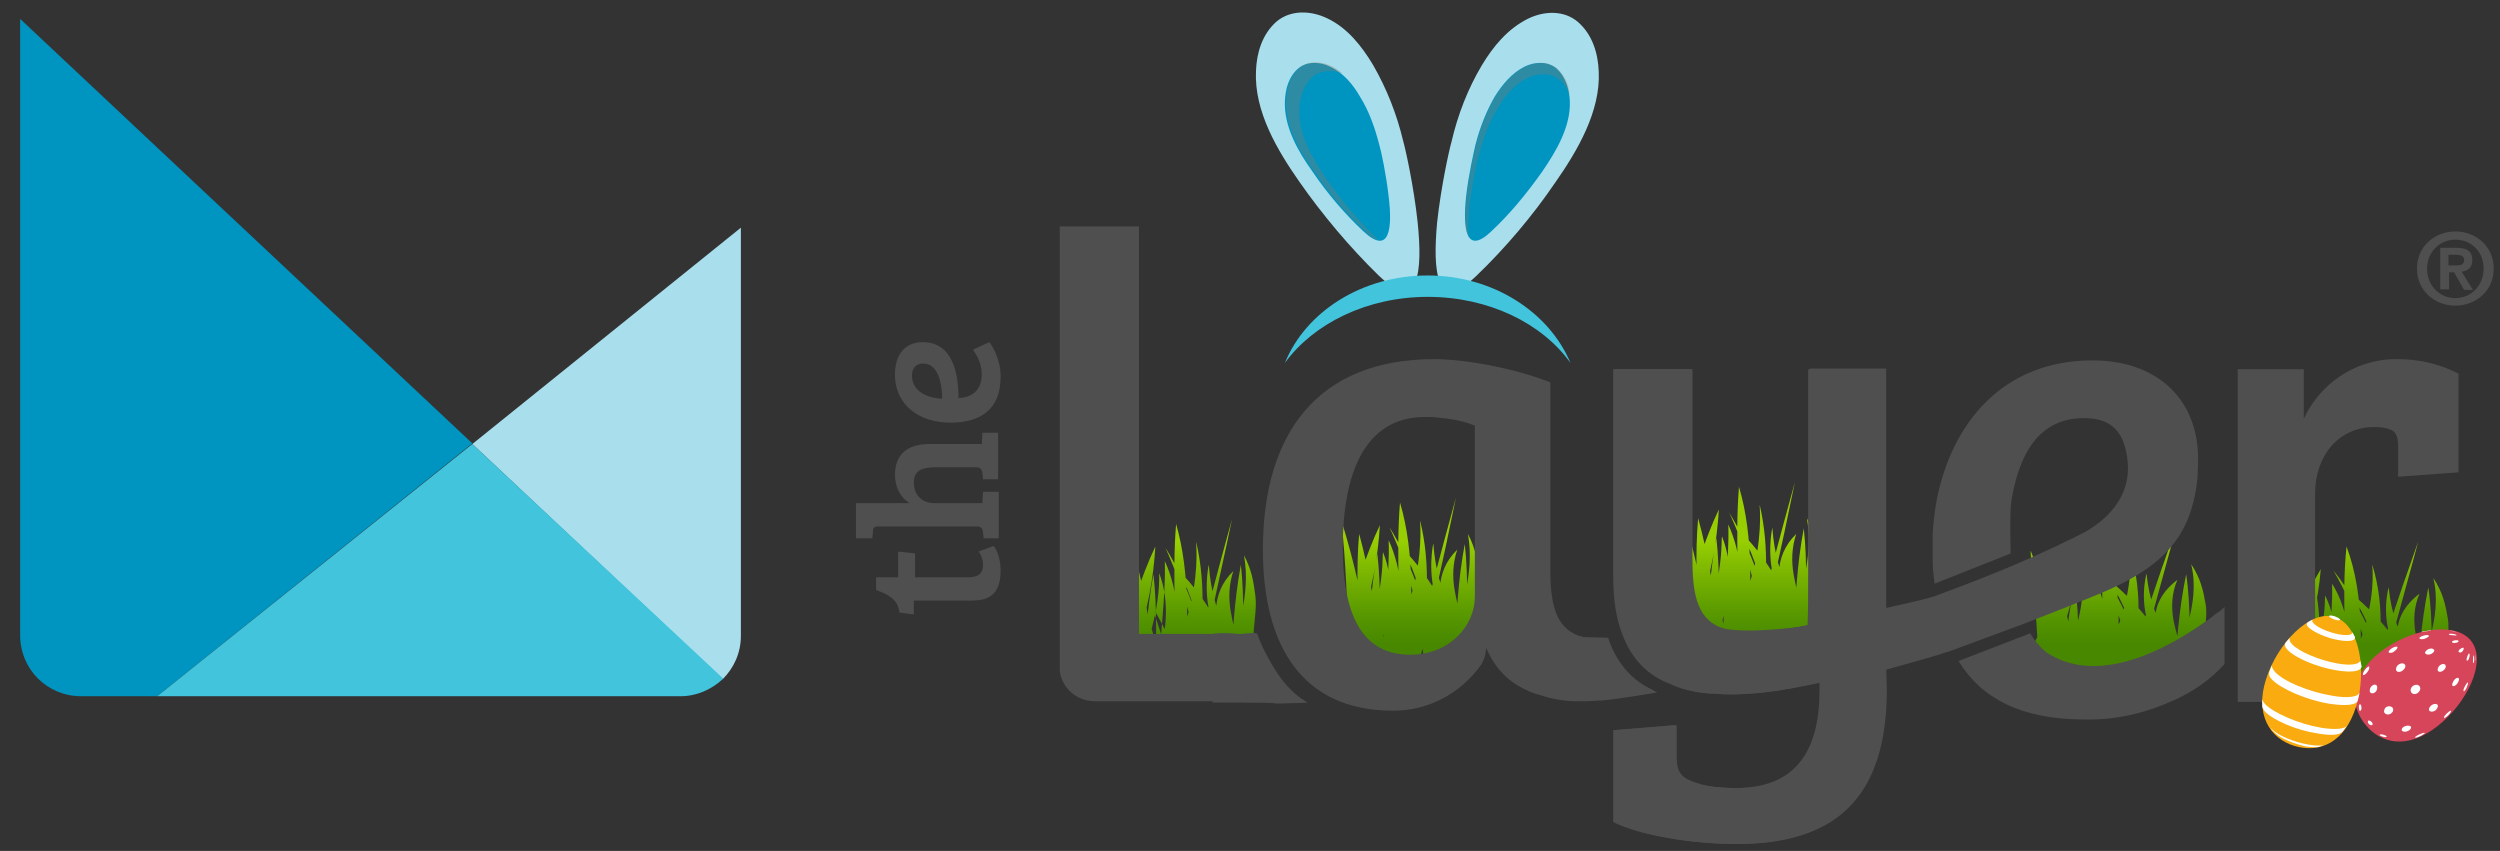 <?xml version="1.0" encoding="utf-8"?>
<!-- Generator: Adobe Illustrator 23.0.0, SVG Export Plug-In . SVG Version: 6.00 Build 0)  -->
<svg version="1.1" id="Layer_1" xmlns="http://www.w3.org/2000/svg" xmlns:xlink="http://www.w3.org/1999/xlink" x="0px" y="0px"
	 viewBox="0 0 397.5 135.3" style="enable-background:new 0 0 397.5 135.3;" xml:space="preserve">
<rect x="0" y="0" width="397.5" height="135.3" fill="#333333" stroke="none"/>
<style type="text/css">
	.st0{fill:url(#SVGID_1_);}
	.st1{fill:#4F4F4F;}
	.st2{fill:#A9DEEC;}
	.st3{fill:#0094C0;}
	.st4{fill:#42C4DD;}
	.st5{opacity:0;}
	.st6{fill:#4F4F4F;fill-opacity:0;}
	.st7{opacity:0.3;fill:#98785F;}
	.st8{fill:#D6455A;}
	.st9{fill:#FFFFFF;}
	.st10{fill:#F9AB10;}
</style>
<linearGradient id="SVGID_1_" gradientUnits="userSpaceOnUse" x1="282.725" y1="76.627" x2="282.725" y2="112.309">
	<stop  offset="0" style="stop-color:#9ACD00"/>
	<stop  offset="0.266" style="stop-color:#97CF02"/>
	<stop  offset="0.384" style="stop-color:#7FB901"/>
	<stop  offset="0.605" style="stop-color:#569600"/>
	<stop  offset="0.72" style="stop-color:#478800"/>
</linearGradient>
<path class="st0" d="M184,105.7c-0.2,0.5-0.3,1.1-0.5,1.6l-2.9,0.3c0.3-0.7,0.6-1.4,0.8-2c0.9-2.6,1.6-5,2.1-7.2
	c1-4.3,0.8-7.3,0.8-7.3C186.1,95.8,185.4,100.9,184,105.7z M183.7,86.9c-1.2,2.5-2.1,5-3,7.5c-0.9,2.5-1.9,5-2.9,7.5
	c-0.5,1.2-1.1,2.4-1.6,3.7h3c0.5-1,1.1-2.2,1.5-3.5C182.5,97,183.4,92,183.7,86.9z M199.6,94.7c-0.3-2.3-0.6-4.1-1.8-6.4
	c1.2,6.8-1.6,11.8-1.5,17.9l2.7-0.1c0.1-1.4,0.3-2.8,0.3-4.1C199.2,99.7,199.9,97,199.6,94.7z M196.1,90.8c-3.8,3.7-3,8.4-1.7,13
	c0.3,1.2,0.6,2.3,0.9,3.3l2.9,0.5c-0.8-3.4-1.9-6.9-2.5-10.3C195.3,95.1,195.4,92.9,196.1,90.8z M178.7,103.3c0,1,0.1,2.1,0.1,3.2
	l3.3-0.4c-0.8-6.5-2.3-13.2-4.4-20C177.6,86.1,178.4,93.3,178.7,103.3z M183.4,105c-0.3-3-0.6-5.9-1.1-8.4c-0.9-5-1.9-8.4-1.9-8.4
	c-0.5,5.8-0.2,11.5,0.2,17.2c0.1,0.9,0.1,1.8,0.2,2.6l2.8-0.4C183.6,106.7,183.5,105.9,183.4,105z M187.1,96.2
	c-0.3-2.3-0.8-4.6-1.9-7c0.2,6-0.9,12-0.8,18l2.7-0.1c0.1-1.4,0.3-2.8,0.3-4.1C187.2,100.8,187.4,98.5,187.1,96.2z M187.5,90.8
	c-0.1,0,1.6,2.9,2.8,7.4c0.6,2.2,1.2,4.9,1.6,7.6c0.2,0.7,0.2,1.5,0.3,2.2l4-0.5c-0.1-0.6-0.2-1.1-0.3-1.7
	C195,100.7,191.7,95,187.5,90.8z M190.2,86.2c-0.1,0,0.5,3.3-0.8,9.6c-0.7,3.1-2.8,7.8-3.6,11.5c-0.1,0.4-0.2,0.7-0.2,1.1l4.3-0.3
	c0.1-0.3,0.1-0.5,0.2-0.8C191.3,100.2,191.8,93.1,190.2,86.2z M187,83.3c-0.7,8.4,0.2,17-0.2,25.3l1.5,0.1
	C188.9,100.4,189.3,91.3,187,83.3z M195.9,82.5c-2.7,9.8-4.7,17.5-6.9,26h1.1c0.8-3.4,1.6-6.8,2.4-10.2
	C193.6,93.1,194.8,87.8,195.9,82.5z M181.8,108l2-0.2c0-5.5,0.2-11.1-0.4-16.5C182.3,97.3,182.1,102.2,181.8,108z M195.7,106.5
	l2-0.2c-0.1-5.5,0.2-11.1-0.4-16.5C196.2,95.8,196,100.7,195.7,106.5z M192.9,99.3c1,2.7,2.1,5.4,3.1,8.1l2.4,0.1
	c-0.1-0.1-0.1-0.3-0.2-0.4c-2.1-5.3-5.4-8.9-6-17.3C192.2,89.7,191.1,94.6,192.9,99.3z M189.5,99.7c0.4,2.5,0.8,5.3,1.3,8.2l2.3,0.5
	c-1.2-6.1-4-15.4-7.8-21.3C185.3,87.1,188.5,94,189.5,99.7z M185.1,102.2c0.7,1.9,1.4,3.9,2.1,5.8l1.6,0.1c0-0.1-0.1-0.2-0.1-0.3
	c-1.4-3.8-3.3-7.6-5.5-11.4C183.2,96.4,183.9,98.8,185.1,102.2z M182.6,102.4c0.3,1.8,0.6,3.8,0.9,5.9l1.6,0.3
	c-0.8-4.4-1.6-9-4.1-13.3C181,95.4,182,98.3,182.6,102.4z M188.1,97.9c-0.6,3.4-0.2,7.2-0.5,10.7l1.5-0.1
	C189.1,105,188.2,101.4,188.1,97.9z M192,103.2c0.2,1.3,0.4,2.9,0.6,4.5l1.4,0.2c-0.5-3.4-1.1-6.8-3.2-10
	C190.8,97.9,191.6,100,192,103.2z M219.9,87.8c-0.1,0,0.1,3-0.8,7.3c-0.5,2.1-1.2,4.6-2.1,7.2c-0.2,0.7-0.5,1.3-0.8,2l2.9-0.3
	c0.2-0.5,0.4-1,0.5-1.6C221.1,97.5,221.8,92.5,219.9,87.8z M219.4,83.5c-1.2,2.5-2.1,5-3,7.5c-0.9,2.5-1.9,5-2.9,7.5
	c-0.5,1.2-1.1,2.4-1.6,3.7h3c0.5-1,1.1-2.2,1.5-3.5C218.2,93.7,219.1,88.6,219.4,83.5z M235.2,91.3c-0.3-2.3-0.6-4.1-1.8-6.4
	c1.2,6.8-1.6,11.8-1.5,17.9l2.7-0.1c0.1-1.4,0.3-2.8,0.3-4.1C234.8,96.4,235.5,93.6,235.2,91.3z M231.7,87.4c-3.8,3.7-3,8.4-1.7,13
	c0.3,1.2,0.6,2.3,0.9,3.3l2.9,0.5c-0.8-3.4-1.9-6.9-2.5-10.3C230.9,91.7,231,89.5,231.7,87.4z M214.3,100c0,1,0.1,2.1,0.1,3.2
	l3.3-0.4c-0.8-6.5-2.3-13.2-4.4-20C213.3,82.8,214.1,90,214.3,100z M219.1,101.7c-0.3-3-0.6-5.9-1.1-8.4c-0.9-5-1.9-8.4-1.9-8.4
	c-0.5,5.8-0.2,11.5,0.2,17.2c0.1,0.9,0.1,1.8,0.2,2.6l2.8-0.4C219.2,103.4,219.2,102.5,219.1,101.7z M222.7,92.9
	c-0.3-2.3-0.8-4.6-1.9-7c0.2,6-0.9,12-0.8,18l2.7-0.1c0.1-1.4,0.3-2.8,0.3-4.1C222.9,97.5,223,95.2,222.7,92.9z M223.2,87.4
	c-0.1,0,1.6,2.9,2.8,7.4c0.6,2.2,1.2,4.9,1.6,7.6c0.2,0.7,0.2,1.5,0.3,2.2l4-0.5c-0.1-0.6-0.2-1.1-0.3-1.7
	C230.6,97.4,227.3,91.6,223.2,87.4z M225.8,82.8c-0.1,0,0.5,3.3-0.8,9.6c-0.7,3.1-2.8,7.8-3.6,11.5c-0.1,0.4-0.2,0.7-0.2,1.1
	l4.3-0.3c0.1-0.3,0.1-0.5,0.2-0.8C227,96.9,227.5,89.7,225.8,82.8z M222.6,79.9c-0.7,8.4,0.2,17-0.2,25.3l1.5,0.1
	C224.5,97,225,88,222.6,79.9z M231.5,79.1c-2.7,9.8-4.7,17.5-6.9,26h1.1c0.8-3.4,1.6-6.8,2.4-10.2C229.3,89.7,230.4,84.5,231.5,79.1
	z M217.4,104.7l2-0.2c0-5.5,0.2-11.1-0.4-16.5C217.9,93.9,217.7,98.9,217.4,104.7z M231.3,103.2l2-0.2c-0.1-5.5,0.2-11.1-0.4-16.5
	C231.8,92.4,231.6,97.4,231.3,103.2z M228.6,95.9c1,2.7,2.1,5.4,3.1,8.1l2.4,0.1c-0.1-0.1-0.1-0.3-0.2-0.4c-2.1-5.3-5.4-8.9-6-17.3
	C227.9,86.4,226.8,91.2,228.6,95.9z M225.1,96.4c0.4,2.5,0.8,5.3,1.3,8.2l2.3,0.5c-1.2-6.1-4-15.4-7.8-21.3
	C220.9,83.8,224.2,90.6,225.1,96.4z M220.8,98.8c0.7,1.9,1.4,3.9,2.1,5.8l1.6,0.1c0-0.1-0.1-0.2-0.1-0.3c-1.4-3.8-3.3-7.6-5.5-11.4
	C218.9,93.1,219.5,95.5,220.8,98.8z M218.3,99.1c0.3,1.8,0.6,3.8,0.9,5.9l1.6,0.3c-0.8-4.4-1.6-9-4.1-13.3
	C216.6,92.1,217.6,94.9,218.3,99.1z M223.7,94.5c-0.6,3.4-0.2,7.2-0.5,10.7l1.5-0.1C224.8,101.7,223.8,98,223.7,94.5z M227.7,99.8
	c0.2,1.3,0.4,2.9,0.6,4.5l1.4,0.2c-0.5-3.4-1.1-6.8-3.2-10C226.5,94.6,227.3,96.7,227.7,99.8z M273.8,85.3c-0.1,0,0.1,3-0.8,7.3
	c-0.5,2.1-1.2,4.6-2.1,7.2c-0.2,0.7-0.5,1.3-0.8,2l2.9-0.3c0.2-0.5,0.4-1,0.5-1.6C275,95,275.7,90,273.8,85.3z M273.3,81
	c-1.2,2.5-2.1,5-3,7.5c-0.9,2.5-1.9,5-2.9,7.5c-0.5,1.2-1.1,2.4-1.6,3.7h3c0.5-1,1.1-2.2,1.5-3.5C272.1,91.2,273,86.1,273.3,81z
	 M289.1,88.8c-0.3-2.3-0.6-4.1-1.8-6.4c1.2,6.8-1.6,11.8-1.5,17.9l2.7-0.1c0.1-1.4,0.3-2.8,0.3-4.1
	C288.7,93.8,289.4,91.1,289.1,88.8z M285.6,84.9c-3.8,3.7-3,8.4-1.7,13c0.3,1.2,0.6,2.3,0.9,3.3l2.9,0.5c-0.8-3.4-1.9-6.9-2.5-10.3
	C284.8,89.2,284.9,87,285.6,84.9z M268.2,97.5c0,1,0.1,2.1,0.1,3.2l3.3-0.4c-0.8-6.5-2.3-13.2-4.4-20
	C267.2,80.3,268,87.5,268.2,97.5z M273,99.2c-0.3-3-0.6-5.9-1.1-8.4c-0.9-5-1.9-8.4-1.9-8.4c-0.5,5.8-0.2,11.5,0.2,17.2
	c0.1,0.9,0.1,1.8,0.2,2.6l2.8-0.4C273.1,100.9,273.1,100,273,99.2z M276.7,90.4c-0.3-2.3-0.8-4.6-1.9-7c0.2,6-0.9,12-0.8,18l2.7-0.1
	c0.1-1.4,0.3-2.8,0.3-4.1C276.8,95,276.9,92.7,276.7,90.4z M277.1,84.9c-0.1,0,1.6,2.9,2.8,7.4c0.6,2.2,1.2,4.9,1.6,7.6
	c0.2,0.7,0.2,1.5,0.3,2.2l4-0.5c-0.1-0.6-0.2-1.1-0.3-1.7C284.5,94.9,281.2,89.1,277.1,84.9z M279.8,80.3c-0.1,0,0.5,3.3-0.8,9.6
	c-0.7,3.1-2.8,7.8-3.6,11.5c-0.1,0.4-0.2,0.7-0.2,1.1l4.3-0.3c0.1-0.3,0.1-0.5,0.2-0.8C280.9,94.4,281.4,87.2,279.8,80.3z
	 M276.5,77.4c-0.7,8.4,0.2,17-0.2,25.3l1.5,0.1C278.4,94.5,278.9,85.5,276.5,77.4z M285.4,76.6c-2.7,9.8-4.7,17.5-6.9,26h1.1
	c0.8-3.4,1.6-6.8,2.4-10.2C283.2,87.2,284.3,82,285.4,76.6z M271.3,102.2l2-0.2c0-5.5,0.2-11.1-0.4-16.5
	C271.8,91.4,271.6,96.4,271.3,102.2z M285.2,100.7l2-0.2c-0.1-5.5,0.2-11.1-0.4-16.5C285.7,89.9,285.5,94.8,285.2,100.7z
	 M282.5,93.4c1,2.7,2.1,5.4,3.1,8.1l2.4,0.1c-0.1-0.1-0.1-0.3-0.2-0.4c-2.1-5.3-5.4-8.9-6-17.3C281.8,83.9,280.7,88.7,282.5,93.4z
	 M279,93.9c0.4,2.5,0.8,5.3,1.3,8.2l2.3,0.5c-1.2-6.1-4-15.4-7.8-21.3C274.9,81.3,278.1,88.1,279,93.9z M274.7,96.3
	c0.7,1.9,1.4,3.9,2.1,5.8l1.6,0.1c0-0.1-0.1-0.2-0.1-0.3c-1.4-3.8-3.3-7.6-5.5-11.4C272.8,90.6,273.4,93,274.7,96.3z M272.2,96.6
	c0.3,1.8,0.6,3.8,0.9,5.9l1.6,0.3c-0.8-4.4-1.6-9-4.1-13.3C270.5,89.6,271.5,92.4,272.2,96.6z M277.7,92c-0.6,3.4-0.2,7.2-0.5,10.7
	l1.5-0.1C278.7,99.2,277.7,95.5,277.7,92z M281.6,97.3c0.2,1.3,0.4,2.9,0.6,4.5l1.4,0.2c-0.5-3.4-1.1-6.8-3.2-10
	C280.4,92.1,281.2,94.2,281.6,97.3z M331.2,92.5c-0.1,0,0.2,3-1.1,7.3c-0.6,2.1-1.5,4.6-2.7,7.2c-0.2,0.7-0.6,1.3-1,2l3.7-0.3
	c0.2-0.5,0.5-1,0.7-1.6C332.6,102.3,333.6,97.2,331.2,92.5z M330.5,88.3c-1.5,2.5-2.7,5-3.9,7.5c-1.1,2.5-2.4,5-3.7,7.5
	c-0.6,1.2-1.4,2.4-2.1,3.7h3.8c0.6-1,1.3-2.2,1.9-3.5C328.9,98.5,330.1,93.4,330.5,88.3z M350.7,96.1c-0.4-2.3-0.8-4.1-2.3-6.4
	c1.6,6.8-2.1,11.8-2,17.9l3.5-0.1c0.1-1.4,0.4-2.8,0.4-4.1C350.2,101.1,351.1,98.4,350.7,96.1z M346.2,92.2c-4.9,3.7-3.9,8.4-2.2,13
	c0.4,1.2,0.8,2.3,1.1,3.3l3.7,0.5c-1.1-3.4-2.5-6.9-3.2-10.3C345.2,96.5,345.3,94.3,346.2,92.2z M324.1,104.8c0,1,0.1,2.1,0.1,3.2
	l4.3-0.4c-1.1-6.5-2.9-13.2-5.6-20C322.7,87.6,323.7,94.8,324.1,104.8z M330.1,106.5c-0.4-3-0.8-5.9-1.4-8.4c-1.1-5-2.4-8.4-2.4-8.4
	c-0.6,5.8-0.2,11.5,0.2,17.2c0.1,0.9,0.2,1.8,0.2,2.6l3.6-0.4C330.3,108.2,330.2,107.3,330.1,106.5z M334.8,97.7
	c-0.4-2.3-1-4.6-2.5-7c0.2,6-1.2,12-1.1,18l3.5-0.1c0.1-1.4,0.4-2.8,0.4-4.1C335,102.3,335.1,99.9,334.8,97.7z M335.3,92.2
	c-0.1,0,2.1,2.9,3.6,7.4c0.8,2.2,1.5,4.9,2,7.6c0.2,0.7,0.3,1.5,0.4,2.2l5.2-0.5c-0.1-0.6-0.2-1.1-0.4-1.7
	C344.8,102.2,340.6,96.4,335.3,92.2z M338.7,87.6c-0.1,0,0.6,3.3-1.1,9.6c-0.8,3.1-3.5,7.8-4.6,11.5c-0.1,0.4-0.2,0.7-0.3,1.1
	l5.5-0.3c0.1-0.3,0.1-0.5,0.2-0.8C340.2,101.7,340.8,94.5,338.7,87.6z M334.6,84.7c-0.9,8.4,0.2,17-0.2,25.3l1.9,0.1
	C337,101.8,337.6,92.8,334.6,84.7z M346,83.9c-3.5,9.8-6,17.5-8.8,26h1.4c1-3.4,2.1-6.8,3.1-10.2C343.1,94.5,344.6,89.2,346,83.9z
	 M328,109.5l2.5-0.2c-0.1-5.5,0.2-11.1-0.6-16.5C328.6,98.7,328.3,103.6,328,109.5z M345.7,108l2.5-0.2c-0.1-5.5,0.2-11.1-0.6-16.5
	C346.4,97.2,346.1,102.1,345.7,108z M342.2,100.7c1.3,2.7,2.6,5.4,3.9,8.1l3.1,0.1c-0.1-0.1-0.1-0.3-0.2-0.4
	c-2.7-5.3-6.9-8.9-7.7-17.3C341.3,91.2,339.9,96,342.2,100.7z M337.8,101.2c0.5,2.5,1.1,5.3,1.7,8.2l3,0.5
	c-1.5-6.1-5.2-15.4-10-21.3C332.5,88.6,336.6,95.4,337.8,101.2z M332.2,103.6c0.9,1.9,1.8,3.9,2.6,5.8l2.1,0.1
	c0-0.1-0.1-0.2-0.1-0.3c-1.8-3.8-4.2-7.6-7-11.4C329.8,97.9,330.7,100.3,332.2,103.6z M329.1,103.9c0.4,1.8,0.7,3.8,1.1,5.9l2,0.3
	c-1-4.4-2-9-5.3-13.3C326.9,96.9,328.3,99.7,329.1,103.9z M336.1,99.3c-0.8,3.4-0.2,7.2-0.7,10.7l1.9-0.1
	C337.4,106.5,336.2,102.8,336.1,99.3z M341.1,104.6c0.2,1.3,0.5,2.9,0.7,4.5l1.8,0.2c-0.7-3.4-1.4-6.8-4-10
	C339.5,99.3,340.6,101.5,341.1,104.6z M369.7,94.7c-0.1,0,0.2,3-1.1,7.3c-0.6,2.1-1.5,4.6-2.7,7.2c-0.2,0.7-0.6,1.3-1,2l3.7-0.3
	c0.2-0.5,0.5-1,0.7-1.6C371.1,104.5,372.1,99.4,369.7,94.7z M369,90.5c-1.5,2.5-2.7,5-3.9,7.5c-1.1,2.5-2.4,5-3.7,7.5
	c-0.6,1.2-1.4,2.4-2.1,3.7h3.8c0.6-1,1.3-2.2,1.9-3.5C367.4,100.6,368.6,95.6,369,90.5z M389.2,98.3c-0.4-2.3-0.8-4.1-2.3-6.4
	c1.6,6.8-2.1,11.8-2,17.9l3.5-0.1c0.1-1.4,0.4-2.8,0.4-4.1C388.7,103.3,389.6,100.6,389.2,98.3z M384.7,94.4
	c-4.9,3.7-3.9,8.4-2.2,13c0.4,1.2,0.8,2.3,1.1,3.3l3.7,0.5c-1.1-3.4-2.5-6.9-3.2-10.3C383.7,98.6,383.8,96.5,384.7,94.4z
	 M362.6,106.9c0,1,0.1,2.1,0.1,3.2l4.3-0.4c-1.1-6.5-2.9-13.2-5.6-20C361.2,89.7,362.2,96.9,362.6,106.9z M368.6,108.6
	c-0.4-3-0.8-5.9-1.4-8.4c-1.1-5-2.4-8.4-2.4-8.4c-0.6,5.8-0.2,11.5,0.2,17.2c0.1,0.9,0.2,1.8,0.2,2.6l3.6-0.4
	C368.8,110.3,368.7,109.5,368.6,108.6z M373.3,99.8c-0.4-2.3-1-4.6-2.5-7c0.2,6-1.2,12-1.1,18l3.5-0.1c0.1-1.4,0.4-2.8,0.4-4.1
	C373.5,104.4,373.6,102.1,373.3,99.8z M373.8,94.3c-0.1,0,2.1,2.9,3.6,7.4c0.8,2.2,1.5,4.9,2,7.6c0.2,0.7,0.3,1.5,0.4,2.2l5.2-0.5
	c-0.1-0.6-0.2-1.1-0.4-1.7C383.3,104.3,379.1,98.6,373.8,94.3z M377.2,89.8c-0.1,0,0.6,3.3-1.1,9.6c-0.8,3.1-3.5,7.8-4.6,11.5
	c-0.1,0.4-0.2,0.7-0.3,1.1l5.5-0.3c0.1-0.3,0.1-0.5,0.2-0.8C378.7,103.8,379.3,96.7,377.2,89.8z M373.1,86.9
	c-0.9,8.4,0.2,17-0.2,25.3l1.9,0.1C375.5,104,376.1,94.9,373.1,86.9z M384.5,86.1c-3.5,9.8-6,17.5-8.8,26h1.4
	c1-3.4,2.1-6.8,3.1-10.2C381.6,96.7,383.1,91.4,384.5,86.1z M366.5,111.6l2.5-0.2c-0.1-5.5,0.2-11.1-0.6-16.5
	C367.1,100.9,366.8,105.8,366.5,111.6z M384.2,110.1l2.5-0.2c-0.1-5.5,0.2-11.1-0.6-16.5C384.9,99.4,384.6,104.3,384.2,110.1z
	 M380.7,102.9c1.3,2.7,2.6,5.4,3.9,8.1l3.1,0.1c-0.1-0.1-0.1-0.3-0.2-0.4c-2.7-5.3-6.9-8.9-7.7-17.3
	C379.8,93.3,378.4,98.2,380.7,102.9z M376.3,103.3c0.5,2.5,1.1,5.3,1.7,8.2l3,0.5c-1.5-6.1-5.2-15.4-10-21.3
	C371,90.7,375.1,97.6,376.3,103.3z M370.7,105.8c0.9,1.9,1.8,3.9,2.6,5.8l2.1,0.1c0-0.1-0.1-0.2-0.1-0.3c-1.8-3.8-4.2-7.6-7-11.4
	C368.3,100,369.2,102.4,370.7,105.8z M367.6,106c0.4,1.8,0.7,3.8,1.1,5.9l2,0.3c-1-4.4-2-9-5.3-13.3C365.4,99,366.8,101.9,367.6,106
	z M374.6,101.4c-0.8,3.4-0.2,7.2-0.7,10.7l1.9-0.1C375.9,108.6,374.7,104.9,374.6,101.4z M379.6,106.8c0.2,1.3,0.5,2.9,0.7,4.5
	l1.8,0.2c-0.7-3.4-1.4-6.8-4-10C378,101.5,379.1,103.6,379.6,106.8z"/>
<g id="final_logo">
	<g>
		<path class="st1" d="M139.4,91.8h3.4v-4.1l2.7,0.3v3.8h8.3c1.9,0,2.5-0.7,2.5-2c0-0.8-0.3-1.6-0.7-2.1l2.4-0.9
			c0.7,0.9,1.1,2.5,1.1,3.9c0,4.8-3,4.8-5.3,4.8h-8.5v2.2l-2.3-0.3c-0.2-2.2-1.9-2.9-3.7-3.6v-2C139.3,91.8,139.4,91.8,139.4,91.8z"
			/>
		<path class="st1" d="M139.7,83.7c-0.7,0-0.9,0.2-0.9,0.8l-0.1,1.1h-2.6V80h8.5c-1.4-0.9-2.3-2.5-2.3-4.5c0-3.1,1.8-4.9,5.5-4.9
			h8.3l0.1-1.8h2.5v7.4h-2.4l-0.1-1c-0.1-0.6-0.3-0.9-1-0.9h-6.5c-1.9,0-3.4,0.4-3.4,2.4c0,2.2,1.5,3.3,3.2,3.3h7.7l0.1-1.8h2.5v7.4
			h-2.4l-0.1-1c-0.1-0.6-0.3-0.9-1-0.9H139.7z"/>
		<path class="st1" d="M146.7,54.4c4.9,0,5.7,5.2,5.7,8.9c2.1-0.1,3.7-1.2,3.7-3.8c0-1.8-0.9-3.2-1.4-3.9l2.6-1.2
			c0.4,0.5,1.8,2.6,1.8,5.5c0,5.3-3.3,7.3-8,7.3s-8.8-2.6-8.8-7.7C142.3,56.4,143.9,54.4,146.7,54.4z M145,59.7
			c0,2.5,2.4,3.6,4.8,3.7c0-2.3-0.6-5.6-3-5.6C145.6,57.8,145,58.6,145,59.7z"/>
	</g>
	<path class="st2" d="M75.1,70.6l39.8,37.4c1.8-1.8,2.9-4.2,2.9-6.9V36.2"/>
	<path class="st3" d="M31.1,29.2L3.2,3v35.9V101c0,5.4,4.3,9.7,9.7,9.7H25l50.1-40.2L31.1,29.2z"/>
	<path class="st4" d="M75.1,70.6L25,110.7h83.2c2.6,0,5-1.1,6.8-2.8L75.1,70.6z"/>
	<path class="st1" d="M367.3,95.6L367.3,95.6L367.3,95.6C367.3,95.6,367.3,95.7,367.3,95.6L367.3,95.6z"/>
	<path class="st1" d="M367.3,111.6"/>
	<path class="st1" d="M381,57.1c-6.8,0-12.3,4.2-14.7,9.5v-7.9h-10.5v11.8v12.6l0,0v28.5h12.3v-16l0,0V78.5c0-6.1,3.8-10.6,9.4-10.6
		c1.1,0,1.9,0.1,2.8,0.5c0.8,0.4,1,1.4,1,2.6v4.8l9.6-0.7V59.4C387.5,57.7,384.4,57.1,381,57.1z"/>
	<path class="st1" d="M199.3,100.8h-18.2l0,0V70V57.3v-16V36h-12.6v21.2v4.6V70v26.2v0.1v10.3c0.3,2.8,2.7,4.9,5.6,4.9h1.3l0,0h31.9
		C203.4,109.3,200.8,105.5,199.3,100.8z"/>
	<path class="st1" d="M299.8,96.6V58.7l0,0h-12.3v11.8v0.1c0,0.1,0,0.1,0,0.2v4v15.1c0,4.3,0,7.4-0.1,9.6c-2.3,0.4-4.2,0.6-5.9,0.7
		c-5,0.4-7.4-0.1-7.4-0.1c-4.5-1.1-5.3-5.4-5.3-11V74.6V60v-1.3h-12.3v11.8v4.2v17c0,3.7,0.5,6.8,1.5,9.3c1.5,3.9,4.1,6.5,7.7,7.8
		l0,0c0,0,0.2,0.1,0.4,0.2c0.9,0.4,3.6,1.3,6.7,1.3c0,0,0,0,0.1,0c0.7,0.1,1.5,0.1,2.2,0.1c1.6,0,3.3-0.1,5.1-0.3
		c2.8-0.3,5.9-0.9,9.1-1.6v1.3c0,9.6-3.8,15.5-13.3,15.5c-3.1,0-5.4-0.3-7.3-1.1c-1.9-0.7-2.4-1.8-2.4-3.8v-5.1l-9.8,0.8v14.6
		c4.3,2.2,12.9,3.5,19.4,3.5c15.4,0,24-7.2,24-24.5v-4c0,0,0,0,0.1,0L299.8,96.6L299.8,96.6z"/>
	<g>
		<path class="st1" d="M345.5,111.4c3.2-1.4,5.9-3.3,8.2-5.8v-9.2c0,0.3-1.2,1.1-1.4,1.2c-0.8,0.7-1.7,1.3-2.6,1.9
			c-5.3,3.6-12.6,7.3-19.3,6.2c-1.7-0.3-3.4-0.9-4.9-1.9c-0.3-0.2-0.5-0.4-0.5-0.4c-0.9-0.8-1.6-1.7-2.2-2.7l-11.4,4.4
			c3.7,6,10,9.3,20.1,9.3C336.4,114.5,341.1,113.4,345.5,111.4z"/>
	</g>
	<g class="st5">
		<g>
			<path class="st1" d="M325.8,104.1c-0.3-0.2-0.5-0.4-0.5-0.4l0,0c-0.9-0.8-2.4-3-2.4-3l-11.4,4.3l0,0c0.9,1.5,2.3,3.4,2.9,3.2
				C315.2,108.1,327.3,105.3,325.8,104.1z"/>
		</g>
	</g>
	<path class="st1" d="M262.8,109.7c-3.1-1.4-5.4-3.9-6.8-7.4c-0.1-0.3-0.2-0.6-0.3-0.9l-3.9-0.1c-4.3-1-5.2-4.9-5.3-10V60.8
		c-0.7-0.3-1.4-0.5-2.2-0.8c-6.7-2.2-13.1-2.9-16.2-2.9c-18.6,0-27.3,11.8-27.3,30.3c0,15.1,6.1,25.6,20.7,25.6
		c5.6,0,10.7-2.7,14-7.3c0.8-1.3,0.8-2.7,0.8-2.7l0,0c1.4,3.3,3.6,5.5,6.6,6.8l0,0c0,0,0,0.1,1.5,0.6h0.1c1.2,0.4,3.5,1.1,6.2,1.1
		c0,0,0,0,0.1,0s0.2,0,0.3,0c0.7,0,1.8,0,3-0.1c0.1,0,0.3,0,0.3,0c2.8-0.2,9.1-1.3,9.1-1.3S263.2,110,262.8,109.7z M234.5,94.2v0.7
		c0,4.5-3.9,9.2-10.3,9.2c-8.7,0-10.7-8.3-10.7-17.1c0-11.4,3.3-20.7,13.1-20.7c0.7,0,1.4,0,2,0.1c2.5,0.2,4.7,0.7,5.9,1.3V94.2z"/>
	<g>
		<path class="st6" d="M255.9,101.4L255.9,101.4L255.9,101.4z"/>
	</g>
	<path class="st1" d="M192.7,100.8c0,0,1.4-0.3,4.1,0c0.7,0.1,3-0.4,3.1,0c0.7,2.1,2.8,6.1,4.7,8.2s3.4,2.7,3.3,2.7
		c-0.2,0.1-11.2,0.3-6.1,0.2c5.2-0.2-9-0.2-9-0.2L192.7,100.8z"/>
</g>
<g id="Layer_3">
	<path class="st1" d="M299.9,106.6v-48h-12.1v11.8v0.1c0,0.1,0,0.1,0,0.2v4v15.1c0,4.3,0,7.4-0.1,9.6c-2.3,0.4-4.2,0.6-5.9,0.7
		c-5,0.4-7.4-0.1-7.4-0.1c-4.5-1.1-5.3-5.4-5.3-11V74.6V60v-1.3h-12.3v11.8v4.2v17c0,3.7,0.5,6.8,1.5,9.3c1.5,3.9,4.1,6.5,7.7,7.8
		l0,0c0,0,0.2,0.1,0.4,0.2c1,0.4,3.6,1.3,6.7,1.3c0,0,0,0,0.1,0c0.7,0.1,1.5,0.1,2.2,0.1c1.6,0,3.3-0.1,5.1-0.3
		c2.8-0.3,5.9-0.9,9.1-1.6v1.3c0,9.6-3.8,15.5-13.3,15.5c-3.1,0-5.4-0.3-7.3-1.1c-1.9-0.7-2.4-1.8-2.4-3.8v-5.1l-9.8,0.8v14.6
		c4.3,2.2,12.9,3.5,19.4,3.5c15.4,0,23.8-7.1,23.8-24.5L299.9,106.6z"/>
</g>
<g id="Layer_4">
	<path class="st1" d="M349.5,73c0-9.7-6.7-15.7-16.8-15.7c-14.1,0-22.4,9.8-24.8,22.4c-0.3,1.7-0.5,3.4-0.6,5.1V89
		c0,0,0,1.2,0.1,2.1s0.2,1.7,0.2,1.7l12.1-4.8c0,0-0.2-6.3,0.1-8.3c1.1-6.8,4-13.6,12.2-13.2c3.7,0.2,5.6,2.1,6.2,6.1
		c0.9,5.5-2.3,9.5-6.7,12l0,0l-2.2,1.1c-7.9,3.9-15.5,6.8-21.7,9.1c-0.6,0.2-2.1,0.6-4.3,1.1c-2.7,0.6-6.3,1.4-10.3,2.3
		c-12.1,2.6-27.3,5.6-27.3,5.6l26.8,4.7c4.2-1.2,13.9-3.7,17.9-5.1l11.6-4.3c3.9-1.5,7.7-3,11.6-4.6c6.2-2.6,12.1-5.9,14.5-12.6
		c0.7-1.9,1.2-4.2,1.3-6.2v0.6C349.4,75.4,349.5,74.2,349.5,73z"/>
</g>
<g id="Layer_5">
	<g>
		<path class="st1" d="M390.4,36.8c3.2,0,6.1,2.3,6.1,5.9c0,3.6-2.9,5.9-6.1,5.9s-6.1-2.3-6.1-5.9S387.2,36.8,390.4,36.8z
			 M390.4,47.4c2.5,0,4.5-2,4.5-4.7s-2-4.6-4.5-4.6s-4.5,2-4.5,4.6C385.9,45.4,387.9,47.4,390.4,47.4z M388,39.4h2.5
			c1.7,0,2.6,0.5,2.6,2c0,1.2-0.8,1.7-1.7,1.8l1.8,2.9h-1.4l-1.6-2.8h-0.8V46H388V39.4z M389.3,42.2h1.2c0.7,0,1.3-0.1,1.3-0.9
			c0-0.7-0.8-0.8-1.4-0.8h-1.1V42.2z"/>
	</g>
</g>
<g>
	<g>
		<path class="st2" d="M225.4,35.3c-0.6-5.6-1.9-11.5-2.3-12.9c-1-4.2-2.6-8.3-4.8-12.1c-1.8-3-4.1-5.9-7.3-7.4
			c-2.5-1.2-5.7-1.4-8,0.5c-2.3,2-3.2,5-3.3,7.9c-0.3,6.4,3.4,12.6,6.9,17.6c3.7,5.3,8,10.4,12.6,14.9C225.7,50,226.2,43,225.4,35.3
			z"/>
		<path class="st3" d="M220.8,31.3c-0.4-3.6-1.2-7.3-1.5-8.3c-0.7-2.7-1.6-5.3-3.1-7.7c-1.1-1.9-2.6-3.7-4.7-4.7
			c-1.6-0.8-3.7-0.9-5.1,0.3c-1.5,1.3-2,3.2-2.1,5.1c-0.2,4.1,2.1,8.1,4.4,11.3c2.3,3.4,5.1,6.7,8.1,9.5
			C221,40.7,221.4,36.2,220.8,31.3z"/>
	</g>
	<g>
		<path class="st2" d="M234.7,43.9c4.6-4.4,9-9.6,12.6-14.9c3.5-5,7.2-11.3,6.9-17.6c-0.1-2.9-1-5.9-3.3-7.9c-2.2-1.9-5.4-1.8-8-0.5
			c-3.2,1.6-5.5,4.4-7.3,7.4c-2.2,3.7-3.8,7.8-4.8,12.1c-0.4,1.4-1.7,7.3-2.3,12.9C227.8,43,228.3,50,234.7,43.9z"/>
		<path class="st3" d="M237.1,36.8c3-2.8,5.7-6.1,8.1-9.5c2.2-3.2,4.6-7.2,4.4-11.3c-0.1-1.9-0.7-3.8-2.1-5.1
			c-1.4-1.2-3.5-1.1-5.1-0.3c-2,1-3.5,2.8-4.7,4.7c-1.4,2.4-2.4,5-3.1,7.7c-0.2,0.9-1.1,4.7-1.5,8.3C232.6,36.2,233,40.7,237.1,36.8
			z"/>
	</g>
	<path class="st7" d="M219.1,38.1c-3-2.8-5.7-6.1-8.1-9.5c-2.2-3.2-4.6-7.2-4.4-11.3c0.1-1.9,0.7-3.8,2.1-5.1
		c1.3-1.1,3.2-1.1,4.8-0.5c-0.6-0.5-1.2-0.9-1.8-1.2c-1.6-0.8-3.7-0.9-5.1,0.3c-1.5,1.3-2,3.2-2.1,5.1c-0.2,4.1,2.1,8.1,4.4,11.3
		c2.3,3.4,5.1,6.7,8.1,9.5C217.8,37.6,218.6,38.1,219.1,38.1C219.1,38.2,219.1,38.2,219.1,38.1z"/>
	<path class="st7" d="M233.6,33.1c0.4-3.6,1.2-7.3,1.5-8.3c0.7-2.7,1.6-5.3,3.1-7.7c1.1-1.9,2.6-3.7,4.7-4.7
		c1.6-0.8,3.7-0.9,5.1,0.3c0.7,0.6,1.2,1.4,1.6,2.3c-0.2-1.6-0.8-3.1-2-4.1c-1.4-1.2-3.5-1.1-5.1-0.3c-2,1-3.5,2.8-4.7,4.7
		c-1.4,2.4-2.4,5-3.1,7.7c-0.2,0.9-1.1,4.7-1.5,8.3c-0.3,2.6-0.3,5.1,0.3,6.3C233.4,36.3,233.5,34.7,233.6,33.1z"/>
	<path class="st4" d="M227,47.2c9.7,0,18.2,4.2,22.7,10.5c-3.4-8.1-12.3-13.9-22.7-13.9c-10.5,0-19.4,5.8-22.7,13.9
		C208.8,51.5,217.3,47.2,227,47.2z"/>
</g>
<g id="Eag2">
	<g>
		<path class="st8" d="M387.5,115.5c-4.7,3.7-9,2.8-11.5-0.4c-2.5-3.2-2.3-7.6,2.3-11.3s12-5.2,14.6-1.9S392.2,111.9,387.5,115.5z"
			/>
		<g>
			<path class="st9" d="M390.1,100.4c-0.4-0.1-0.4-0.1-0.5-0.1c0.1-0.1,1,0.2,1.1,0.3c0,0,0,0,0,0
				C390.8,100.6,390.8,100.6,390.1,100.4 M390,101c0,0,0.6,0.1,0.6,0c-0.1-0.2-1-0.3-1.2-0.2C389.3,100.9,389.5,101,390,101
				 M390.5,102.2c0.2,0,0.5-0.2,0.4-0.3c-0.1-0.2-0.9-0.1-1,0.1C389.8,102.2,390.1,102.3,390.5,102.2 M391.5,103.6
				c0.1-0.1,0.3-0.4,0.2-0.6c0,0,0,0,0,0c-0.2-0.1-0.8,0.3-0.8,0.6C391,103.8,391.3,103.8,391.5,103.6 M392.6,104.6
				c0.1-0.3,0.1-0.6,0-0.7c0,0,0,0,0,0c-0.1-0.1-0.5,0.8-0.4,1.1C392.3,105.1,392.5,105,392.6,104.6 M393.4,104.9
				c0-0.3,0-0.6-0.1-0.7c-0.1,0-0.1,1.2-0.1,1.2C393.3,105.5,393.4,105.3,393.4,104.9 M393.6,105.1c0-0.3,0-0.7,0-1
				c0-0.1,0-0.2,0-0.2c0,0,0,0,0,0C393.6,104.3,393.7,104.7,393.6,105.1 M385.7,100.4c0.6-0.1,0.9-0.2,0.9-0.2l0,0l-0.2,0
				c-0.4,0.1-0.9,0.2-1.3,0.2C385.2,100.5,385.2,100.5,385.7,100.4 M385.4,101.6c0.3-0.1,0.8-0.3,0.8-0.5c-0.1-0.3-1.3,0-1.5,0.3
				C384.6,101.6,385,101.7,385.4,101.6 M386.5,104c0.3-0.1,0.7-0.5,0.5-0.7c-0.3-0.4-1.2-0.1-1.4,0.4C385.5,104,386,104.2,386.5,104
				 M388.5,106.6c0.3-0.2,0.5-0.6,0.3-0.9c-0.4-0.4-1.2,0.2-1.2,0.7C387.5,106.8,388,107,388.5,106.6 M390.7,108.7
				c0.2-0.3,0.4-0.7,0.2-0.9c-0.4-0.2-1,0.6-1,1.1C389.9,109.2,390.3,109.2,390.7,108.7 M392.2,109.3c0.1-0.3,0.3-0.7,0.2-0.8
				c-0.2,0-0.8,1.1-0.7,1.3C391.7,110.1,392,109.8,392.2,109.3 M380.5,103.7c0.3-0.2,0.7-0.5,0.7-0.8c0,0,0,0,0,0
				c-0.1-0.3-1.2,0.2-1.4,0.7C379.7,103.8,380.1,103.9,380.5,103.7 M381.9,106.7c0.3-0.2,0.7-0.6,0.5-1c-0.3-0.5-1.3-0.1-1.4,0.5
				C380.8,106.8,381.4,107,381.9,106.7 M384.4,110.2c0.3-0.2,0.6-0.7,0.3-1.1c-0.4-0.5-1.3-0.1-1.4,0.5
				C383.2,110.2,383.8,110.6,384.4,110.2 M387.3,112.9c0.2-0.2,0.5-0.7,0.2-0.9c-0.5-0.3-1.3,0.3-1.3,0.8
				C386.2,113.2,386.8,113.3,387.3,112.9 M389.3,113.7c0.2-0.2,0.5-0.6,0.4-0.7c-0.3,0-1.2,0.9-1.1,1.1
				C388.5,114.3,388.9,114.1,389.3,113.7 M376.2,107.1c0.2-0.2,0.6-0.7,0.5-1c0,0,0-0.1,0-0.1c-0.2-0.2-1,0.8-1,1.2
				C375.7,107.4,375.9,107.4,376.2,107.1 M377.6,110.1c0.3-0.2,0.5-0.7,0.3-1.1c0,0,0,0,0,0c-0.3-0.4-1.1,0.1-1.1,0.7
				C376.7,110.2,377.2,110.4,377.6,110.1 M380.1,113.5c0.3-0.2,0.6-0.6,0.3-1c-0.4-0.4-1.2-0.2-1.3,0.4
				C378.9,113.4,379.5,113.8,380.1,113.5 M382.9,116.2c0.3-0.1,0.6-0.5,0.4-0.7c-0.4-0.3-1.3,0-1.4,0.4
				C381.7,116.3,382.4,116.5,382.9,116.2 M384.9,117c0.2-0.1,0.4-0.2,0.5-0.3c0.2-0.1,0.1-0.1,0.1-0.2c-0.3,0-1.4,0.5-1.5,0.7
				C384,117.4,384.5,117.2,384.9,117 M374.4,110.8c0-0.2,0.1-0.7,0-0.9c0,0,0,0,0-0.1c-0.1,0-0.1,1.1-0.1,1.2c0,0,0,0,0,0
				C374.4,111.1,374.4,111.1,374.4,110.8 M375.4,112.9c0.1-0.1,0.1-0.5,0-0.8c0,0-0.1-0.1-0.1-0.1c-0.2-0.1-0.3,0.3-0.2,0.7
				C375.1,113.1,375.3,113.1,375.4,112.9 M377.1,115.3c0.2,0,0.2-0.3,0-0.5c-0.3-0.3-0.6-0.3-0.6-0.1
				C376.4,114.9,376.8,115.4,377.1,115.3 M379.1,117.2c0.1,0,0.1,0,0.2,0c0,0,0.3,0,0.1-0.2c-0.3-0.2-0.9-0.3-1-0.2
				C378.2,116.9,378.7,117.1,379.1,117.2 M380.7,117.8l0.3,0c0,0-0.5,0-1-0.1C380.2,117.7,380.5,117.8,380.7,117.8"/>
		</g>
	</g>
</g>
<g id="Eag1">
	<g>
		<path class="st10" d="M374.6,112.4c-1.8,5.7-5.8,7.4-9.8,6.2c-3.9-1.2-6.3-5-4.5-10.6c1.8-5.7,7-11.1,10.9-9.9
			C375.2,99.3,376.4,106.7,374.6,112.4z"/>
		<g>
			<path class="st9" d="M372,98.4c0.2,0.2,0,0.3-0.5,0.2c-0.4-0.1-0.9-0.3-1.1-0.5c-0.2-0.2,0-0.3,0.5-0.2
				C371.3,98,371.8,98.2,372,98.4c-0.2-0.1-0.5-0.2-0.7-0.2C371.5,98.2,371.7,98.3,372,98.4 M374,100.4l-0.1-0.1
				C373.9,100.3,373.9,100.4,374,100.4c0.3,0.7-1.4,0.8-3.5,0.1c-1.9-0.6-3.5-1.7-2.6-2.1l-0.1,0.1c-0.3,0.1-0.6,0.3-0.8,0.4
				c-0.3,0.2-0.3,0.5,0,0.8c0.8,0.8,3,1.8,5,2.1c1.7,0.3,2.7,0,2.4-0.6C374.3,101,374.1,100.7,374,100.4 M375.3,105.1l0-0.3
				c0.1,0.8-1.3,1.1-3.6,0.7c-2.9-0.5-6.2-1.9-7.3-3.1c-0.4-0.5-0.5-0.8-0.2-1.1l-0.2,0.2c-0.2,0.2-0.4,0.5-0.6,0.7
				c-0.2,0.3-0.1,0.7,0.3,1.1c1.2,1.3,4.7,2.8,7.9,3.3c2.5,0.4,3.9,0.1,3.9-0.7C375.4,105.7,375.4,105.4,375.3,105.1 M375.1,110.5
				l0.1-0.5c-0.1,0.8-1.8,1.1-4.5,0.6c-3.6-0.6-7.7-2.3-9-3.8c-0.4-0.5-0.6-0.9-0.4-1.2l-0.2,0.5l-0.3,0.8c-0.1,0.3,0,0.7,0.4,1.1
				c1.4,1.5,5.5,3.3,9.2,3.9c2.7,0.4,4.4,0.2,4.5-0.6L375.1,110.5 M372.5,116.3c0.2-0.3,0.5-0.7,0.8-1c-0.4,0.6-1.9,0.8-4.3,0.4
				c-3.5-0.6-7.4-2.3-8.8-3.7c-0.3-0.3-0.5-0.7-0.5-0.9l0,0.5c0,0.2,0,0.5,0,0.7c0,0.2,0.2,0.5,0.4,0.8c1.3,1.4,5,3,8.3,3.5
				C370.6,117,372,116.9,372.5,116.3 M369.1,118.6l0.5-0.2c-0.5,0.2-1.4,0.2-2.5,0c-2.4-0.4-5-1.5-5.9-2.5c-0.1-0.1-0.1-0.1-0.2-0.2
				c0.2,0.3,0.2,0.4,0.7,0.8l0.1,0.1c0.8,0.8,3,1.7,4.9,2.1c0.8,0.1,1.4,0.1,1.8,0.1C368.6,118.8,368.9,118.7,369.1,118.6"/>
		</g>
	</g>
</g>
</svg>
